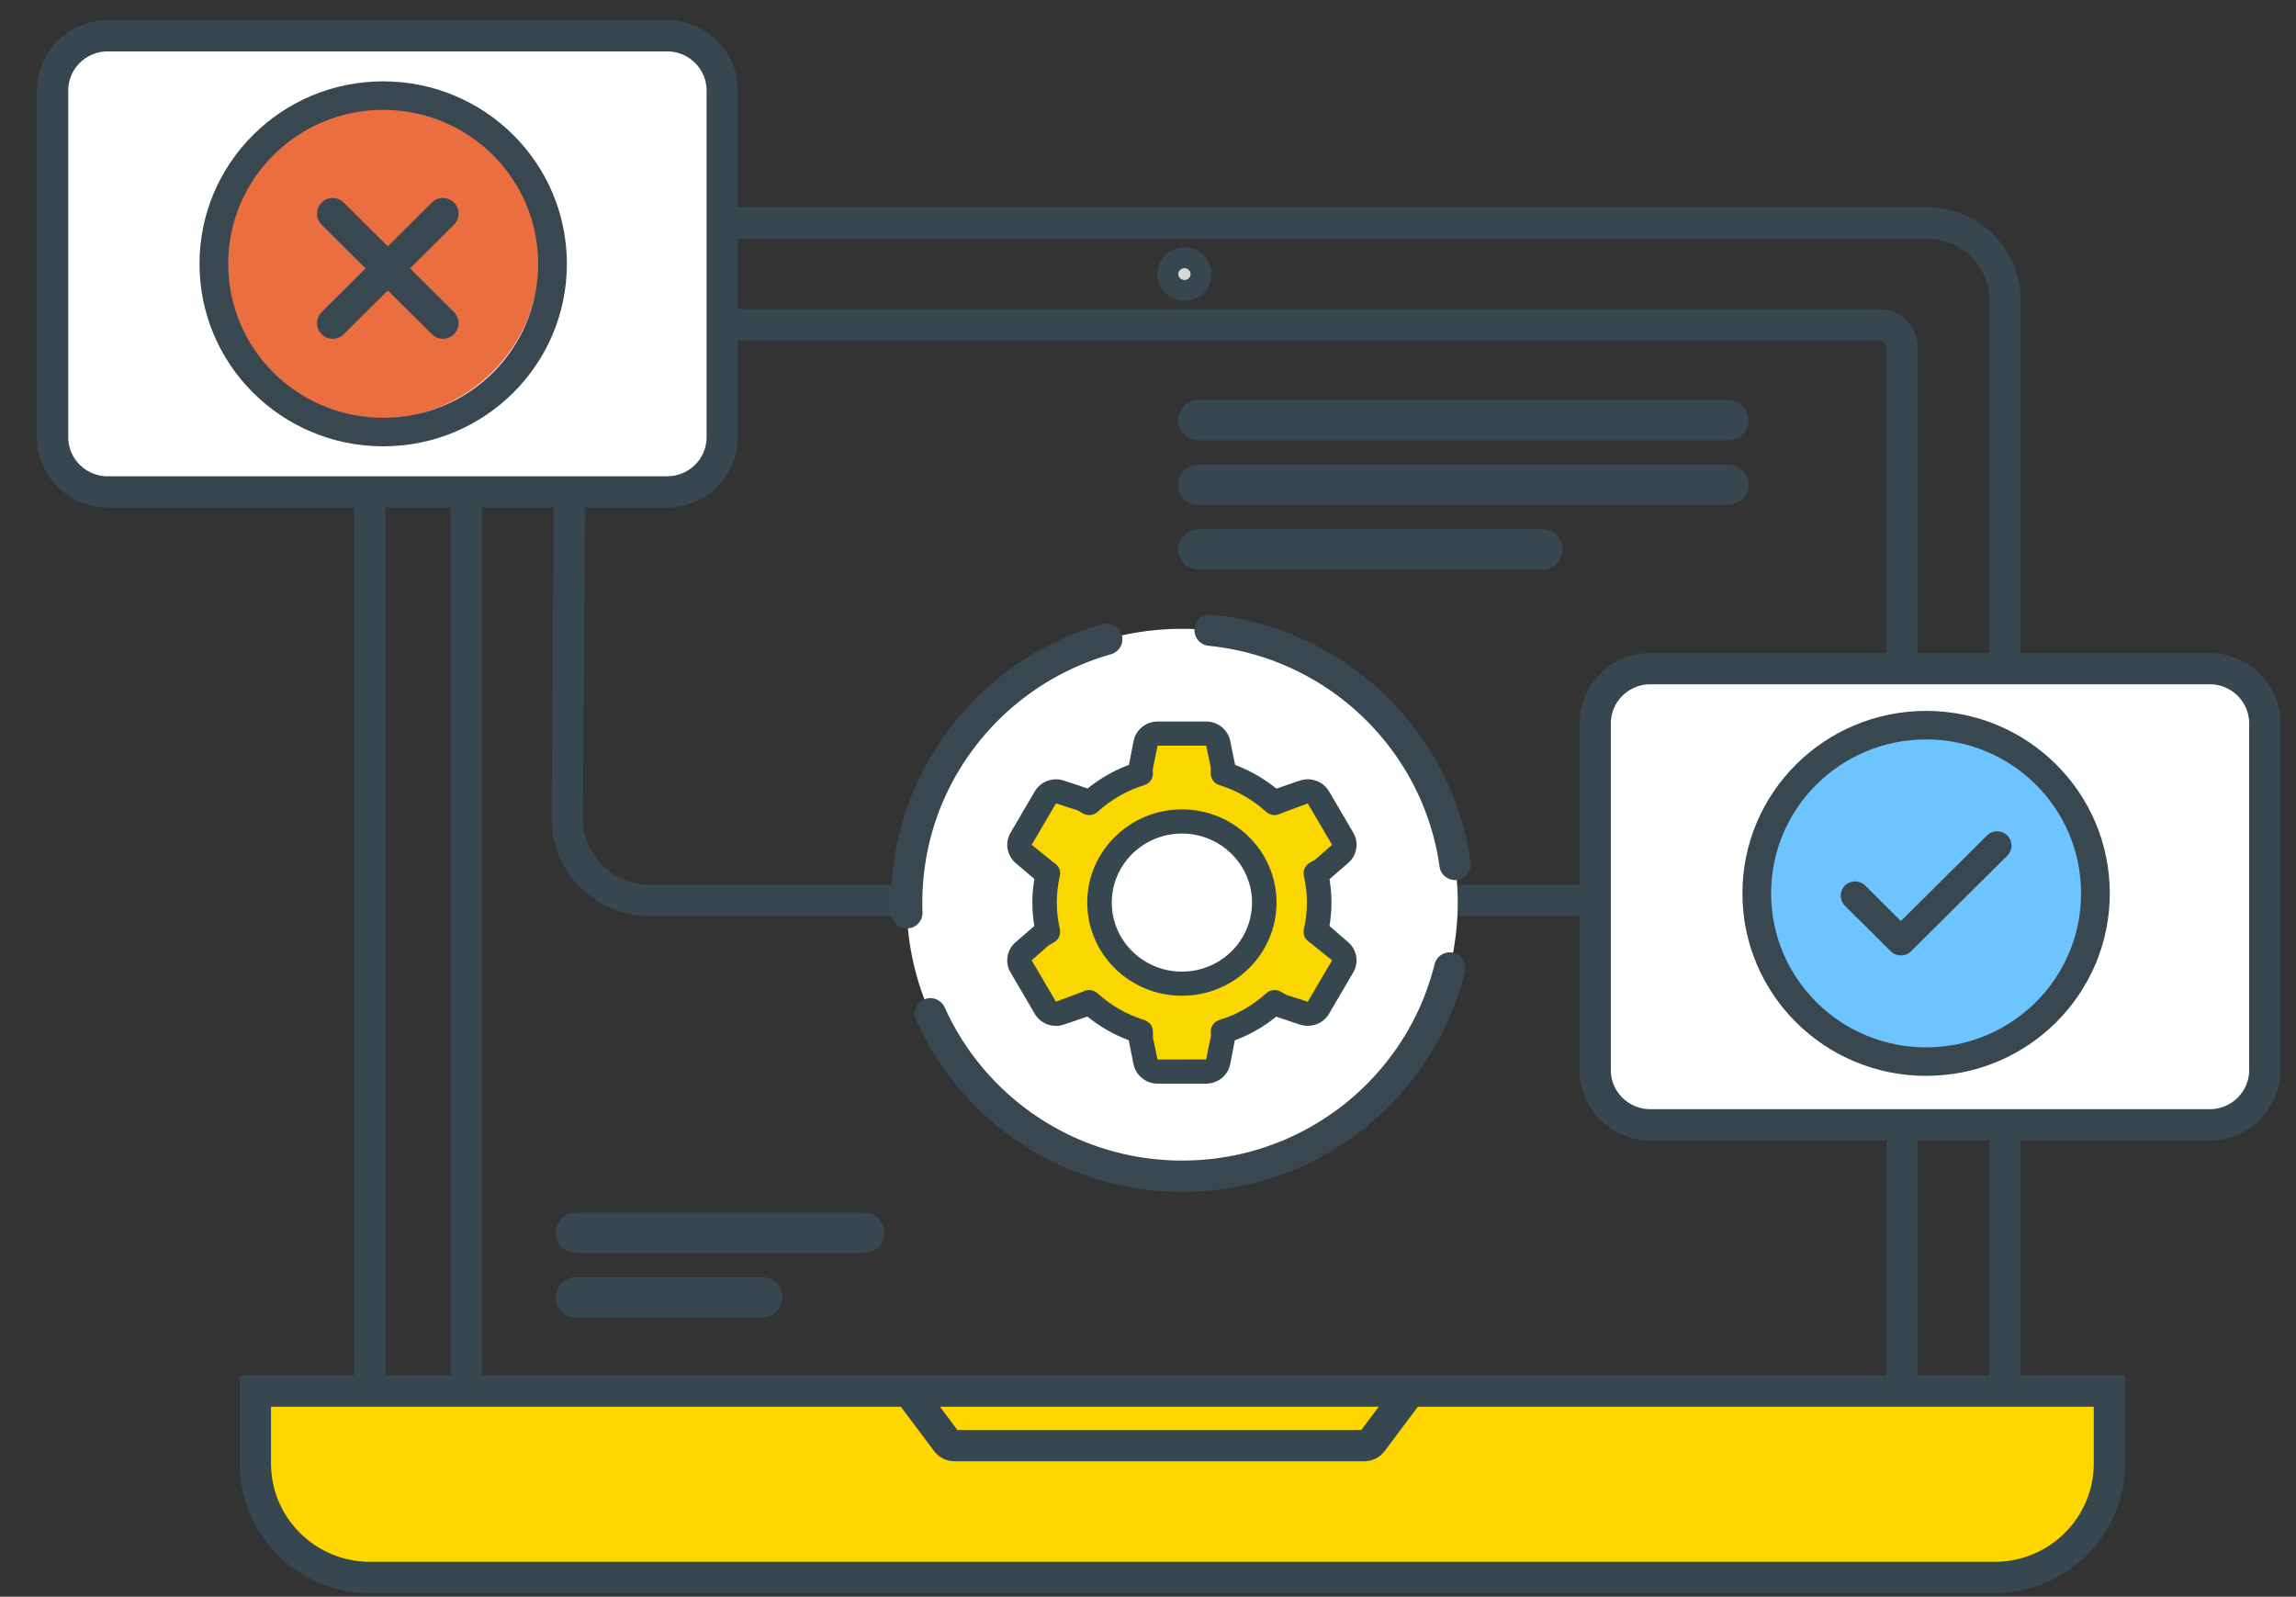 <?xml version="1.0" encoding="UTF-8"?> <svg xmlns="http://www.w3.org/2000/svg" width="220" height="153" viewBox="0 0 220 153" fill="none"><rect x="0" y="0" width="220" height="153" fill="#333333" stroke="none"/><path fill-rule="evenodd" clip-rule="evenodd" d="M184.644 21.359C186.709 21.359 188.579 22.191 189.933 23.536C191.287 24.881 192.124 26.739 192.124 28.791V134.288H35.434V28.791C35.434 26.739 36.271 24.881 37.624 23.536C38.978 22.191 40.848 21.359 42.914 21.359H184.644Z" stroke="#37474F" stroke-width="3"></path><path fill-rule="evenodd" clip-rule="evenodd" d="M180.049 31.114C180.657 31.114 181.207 31.358 181.605 31.754C182.003 32.15 182.249 32.696 182.249 33.3V144.042H44.676V33.3C44.676 32.696 44.922 32.15 45.32 31.754C45.718 31.358 46.268 31.114 46.876 31.114H180.049Z" stroke="#37474F" stroke-width="3"></path><path d="M113.495 27.831C114.372 27.831 115.083 27.13 115.083 26.266C115.083 25.402 114.372 24.702 113.495 24.702C112.617 24.702 111.906 25.402 111.906 26.266C111.906 27.13 112.617 27.831 113.495 27.831Z" fill="#D8D8D8" stroke="#37474F" stroke-width="2"></path><path fill-rule="evenodd" clip-rule="evenodd" d="M202.122 133.3V140.232C202.122 143.25 200.89 145.982 198.9 147.96C196.909 149.938 194.159 151.161 191.122 151.161H35.467C32.429 151.161 29.679 149.938 27.689 147.96C25.698 145.982 24.467 143.25 24.467 140.232V133.3H202.122Z" fill="#FFD700" stroke="#37474F" stroke-width="3"></path><path d="M87.33 133.648L90.722 138.173C90.888 138.395 91.149 138.526 91.427 138.526H130.752C131.03 138.526 131.292 138.395 131.458 138.173L134.85 133.648" stroke="#37474F" stroke-width="3" stroke-linecap="round"></path><path d="M63.924 3.425H10.317C7.401 3.425 5.037 5.774 5.037 8.671V41.894C5.037 44.791 7.401 47.139 10.317 47.139H63.924C66.84 47.139 69.204 44.791 69.204 41.894V8.671C69.204 5.774 66.84 3.425 63.924 3.425Z" fill="white" stroke="#37474F" stroke-width="3" stroke-linecap="round"></path><path d="M165.596 39.827H114.815C114.572 39.827 114.375 40.022 114.375 40.264C114.375 40.505 114.572 40.701 114.815 40.701H165.596C165.839 40.701 166.036 40.505 166.036 40.264C166.036 40.022 165.839 39.827 165.596 39.827Z" stroke="#37474F" stroke-width="3"></path><path d="M165.596 46.017H114.815C114.572 46.017 114.375 46.213 114.375 46.455C114.375 46.696 114.572 46.892 114.815 46.892H165.596C165.839 46.892 166.036 46.696 166.036 46.455C166.036 46.213 165.839 46.017 165.596 46.017Z" stroke="#37474F" stroke-width="3"></path><path d="M147.792 52.208H114.815C114.572 52.208 114.375 52.404 114.375 52.645C114.375 52.887 114.572 53.083 114.815 53.083H147.792C148.035 53.083 148.232 52.887 148.232 52.645C148.232 52.404 148.035 52.208 147.792 52.208Z" stroke="#37474F" stroke-width="3"></path><path d="M82.808 117.694H55.172C54.929 117.694 54.732 117.89 54.732 118.131C54.732 118.372 54.929 118.568 55.172 118.568H82.808C83.052 118.568 83.249 118.372 83.249 118.131C83.249 117.89 83.052 117.694 82.808 117.694Z" stroke="#37474F" stroke-width="3"></path><path d="M73.017 123.885H55.172C54.929 123.885 54.732 124.08 54.732 124.322C54.732 124.563 54.929 124.759 55.172 124.759H73.017C73.26 124.759 73.457 124.563 73.457 124.322C73.457 124.08 73.26 123.885 73.017 123.885Z" stroke="#37474F" stroke-width="3"></path><path d="M211.734 64.073H158.128C155.212 64.073 152.848 66.421 152.848 69.318V102.541C152.848 105.438 155.212 107.787 158.128 107.787H211.734C214.65 107.787 217.014 105.438 217.014 102.541V69.318C217.014 66.421 214.65 64.073 211.734 64.073Z" fill="white" stroke="#37474F" stroke-width="3" stroke-linecap="round"></path><path d="M151.333 86.293H62.276C57.901 86.293 54.355 82.77 54.355 78.424C54.355 78.407 54.355 78.39 54.356 78.373L54.561 46.837" stroke="#37474F" stroke-width="3"></path><path fill-rule="evenodd" clip-rule="evenodd" d="M113.277 112.711C127.857 112.711 139.677 100.968 139.677 86.482C139.677 71.997 127.857 60.254 113.277 60.254C98.697 60.254 86.877 71.997 86.877 86.482C86.877 100.968 98.697 112.711 113.277 112.711Z" fill="white" stroke="#394750" stroke-width="3" stroke-linecap="round" stroke-dasharray="35 10"></path><path d="M126.084 89.802L125.553 89.501C125.757 88.594 125.872 87.657 125.872 86.69C125.872 85.723 125.757 84.786 125.553 83.879L126.084 83.578L127.881 82.024C128.302 81.66 128.403 81.054 128.123 80.578L125.797 76.61C125.518 76.131 124.935 75.916 124.404 76.092L122.139 76.846L121.601 77.151C120.198 75.883 118.525 74.905 116.665 74.329V73.732L116.195 71.423C116.084 70.882 115.6 70.493 115.041 70.493H110.389C109.83 70.493 109.346 70.882 109.238 71.423L108.768 73.732V74.326C106.907 74.903 105.234 75.883 103.832 77.149L103.294 76.844L101.029 76.089C100.498 75.911 99.915 76.129 99.635 76.608L97.309 80.575C97.03 81.052 97.131 81.658 97.552 82.021L99.349 83.576L99.88 83.877C99.675 84.784 99.56 85.721 99.56 86.688C99.56 87.652 99.675 88.592 99.88 89.499L99.349 89.799L97.554 91.354C97.133 91.717 97.032 92.323 97.312 92.8L99.638 96.768C99.918 97.244 100.5 97.462 101.031 97.286L103.296 96.532L103.834 96.226C105.237 97.494 106.91 98.473 108.77 99.049V99.643L109.24 101.952C109.346 102.494 109.828 102.882 110.389 102.882H115.041C115.6 102.882 116.084 102.494 116.192 101.952L116.662 99.643V99.049C118.523 98.473 120.196 97.492 121.599 96.226L122.137 96.532L124.402 97.286C124.933 97.462 125.515 97.247 125.795 96.768L128.121 92.8C128.4 92.323 128.299 91.717 127.879 91.354L126.084 89.802ZM112.715 94.461C108.354 94.461 104.821 90.982 104.821 86.688C104.821 82.394 108.354 78.914 112.715 78.914C117.076 78.914 120.609 82.394 120.609 86.688C120.609 90.982 117.076 94.461 112.715 94.461Z" fill="#FBD700"></path><path d="M113.247 77.561C108.248 77.561 104.178 81.566 104.178 86.489C104.178 91.415 108.245 95.419 113.247 95.419C118.249 95.419 122.316 91.415 122.316 86.489C122.316 81.566 118.247 77.561 113.247 77.561ZM113.247 93.106C109.542 93.106 106.528 90.137 106.528 86.489C106.528 82.843 109.542 79.875 113.247 79.875C116.953 79.875 119.967 82.843 119.967 86.489C119.967 90.137 116.953 93.106 113.247 93.106ZM129.186 90.288L127.391 88.733C127.516 87.981 127.579 87.229 127.579 86.489C127.579 85.749 127.516 84.997 127.391 84.245L129.186 82.692C130.025 81.968 130.23 80.749 129.673 79.796L127.344 75.828C126.788 74.88 125.617 74.445 124.558 74.794L122.305 75.567C121.102 74.595 119.774 73.834 118.346 73.297L117.881 70.998C117.66 69.919 116.692 69.138 115.576 69.138H110.924C109.808 69.138 108.84 69.919 108.621 71L108.177 73.29C106.746 73.822 105.419 74.584 104.216 75.555L101.942 74.796C100.884 74.447 99.714 74.88 99.153 75.831L96.827 79.8C96.27 80.751 96.474 81.971 97.311 82.695L99.111 84.224C98.984 84.985 98.918 85.744 98.918 86.489C98.918 87.227 98.981 87.981 99.106 88.735L97.308 90.29C96.47 91.014 96.268 92.234 96.825 93.182L99.148 97.147C99.707 98.105 100.887 98.54 101.937 98.184L104.192 97.413C105.395 98.385 106.721 99.146 108.149 99.681L108.617 101.983C108.835 103.058 109.805 103.84 110.919 103.84H115.571C116.687 103.84 117.657 103.058 117.876 101.98L118.32 99.69C119.748 99.158 121.078 98.397 122.284 97.425L124.553 98.182C125.62 98.529 126.788 98.101 127.344 97.147L129.67 93.18C130.23 92.229 130.025 91.012 129.186 90.288ZM125.307 95.991L123.256 95.334L122.718 95.026C122.274 94.776 121.71 94.832 121.334 95.174C120.014 96.368 118.501 97.233 116.84 97.742C116.351 97.892 116.015 98.341 116.015 98.848L116.039 99.218L115.569 101.525L110.917 101.527L110.47 99.445V98.848C110.47 98.341 110.137 97.895 109.646 97.742C107.985 97.228 106.471 96.365 105.153 95.174C104.93 94.973 104.646 94.869 104.359 94.869C104.157 94.869 103.955 94.919 103.772 95.024L101.18 95.988L98.854 92.023L100.466 90.6L100.997 90.297C101.439 90.045 101.664 89.538 101.554 89.048C101.359 88.185 101.263 87.322 101.263 86.487C101.263 85.651 101.361 84.788 101.554 83.926C101.664 83.433 101.437 82.926 100.992 82.674L98.857 80.953L101.183 76.985L103.236 77.644L103.774 77.952C104.218 78.202 104.78 78.146 105.158 77.804C106.476 76.612 107.987 75.745 109.65 75.231C110.139 75.081 110.473 74.634 110.473 74.128L110.449 73.76L110.919 71.451H115.571L116.015 73.533V74.128C116.015 74.634 116.349 75.079 116.837 75.231C118.501 75.747 120.012 76.612 121.332 77.804C121.708 78.146 122.272 78.204 122.716 77.952L125.305 76.985L127.636 80.953L126.029 82.373L125.498 82.674C125.054 82.926 124.826 83.435 124.936 83.928C125.131 84.788 125.23 85.649 125.23 86.487C125.23 87.324 125.131 88.185 124.936 89.045C124.826 89.538 125.051 90.045 125.495 90.297L127.636 92.025L125.307 95.991Z" fill="#37474F"></path><path d="M184.557 101.345C193.305 101.345 200.397 94.299 200.397 85.608C200.397 76.917 193.305 69.871 184.557 69.871C175.809 69.871 168.717 76.917 168.717 85.608C168.717 94.299 175.809 101.345 184.557 101.345Z" fill="#6DC4FF"></path><path d="M192.337 80.06C192.874 80.593 192.874 81.458 192.337 81.992L183.113 91.156C182.576 91.69 181.705 91.69 181.168 91.156L176.777 86.793C176.24 86.26 176.24 85.395 176.777 84.862C177.314 84.328 178.184 84.328 178.721 84.862L182.14 88.258L190.392 80.06C190.93 79.526 191.8 79.526 192.337 80.06ZM202.157 85.608C202.157 95.273 194.284 103.094 184.557 103.094C174.829 103.094 166.957 95.272 166.957 85.608C166.957 75.943 174.83 68.122 184.557 68.122C194.285 68.122 202.157 75.944 202.157 85.608ZM199.407 85.608C199.407 77.453 192.764 70.855 184.557 70.855C176.349 70.855 169.707 77.454 169.707 85.608C169.707 93.763 176.35 100.362 184.557 100.362C192.765 100.362 199.407 93.762 199.407 85.608Z" fill="#394750"></path><path d="M36.277 40.145C44.782 40.145 51.677 33.295 51.677 24.845C51.677 16.395 44.782 9.545 36.277 9.545C27.772 9.545 20.877 16.395 20.877 24.845C20.877 33.295 27.772 40.145 36.277 40.145Z" fill="#EB6E41"></path><path d="M54.317 25.282C54.317 34.947 46.444 42.768 36.717 42.768C26.989 42.768 19.117 34.946 19.117 25.282C19.117 15.617 26.99 7.796 36.717 7.796C46.446 7.796 54.317 15.618 54.317 25.282ZM51.567 25.282C51.567 17.127 44.925 10.528 36.717 10.528C28.509 10.528 21.867 17.128 21.867 25.282C21.867 33.437 28.51 40.036 36.717 40.036C44.926 40.036 51.567 33.436 51.567 25.282Z" fill="#394750"></path><path d="M42.437 20.474L31.877 30.965" stroke="#394750" stroke-width="3" stroke-linecap="round"></path><path d="M31.878 20.474L42.438 30.965" stroke="#394750" stroke-width="3" stroke-linecap="round"></path></svg> 
